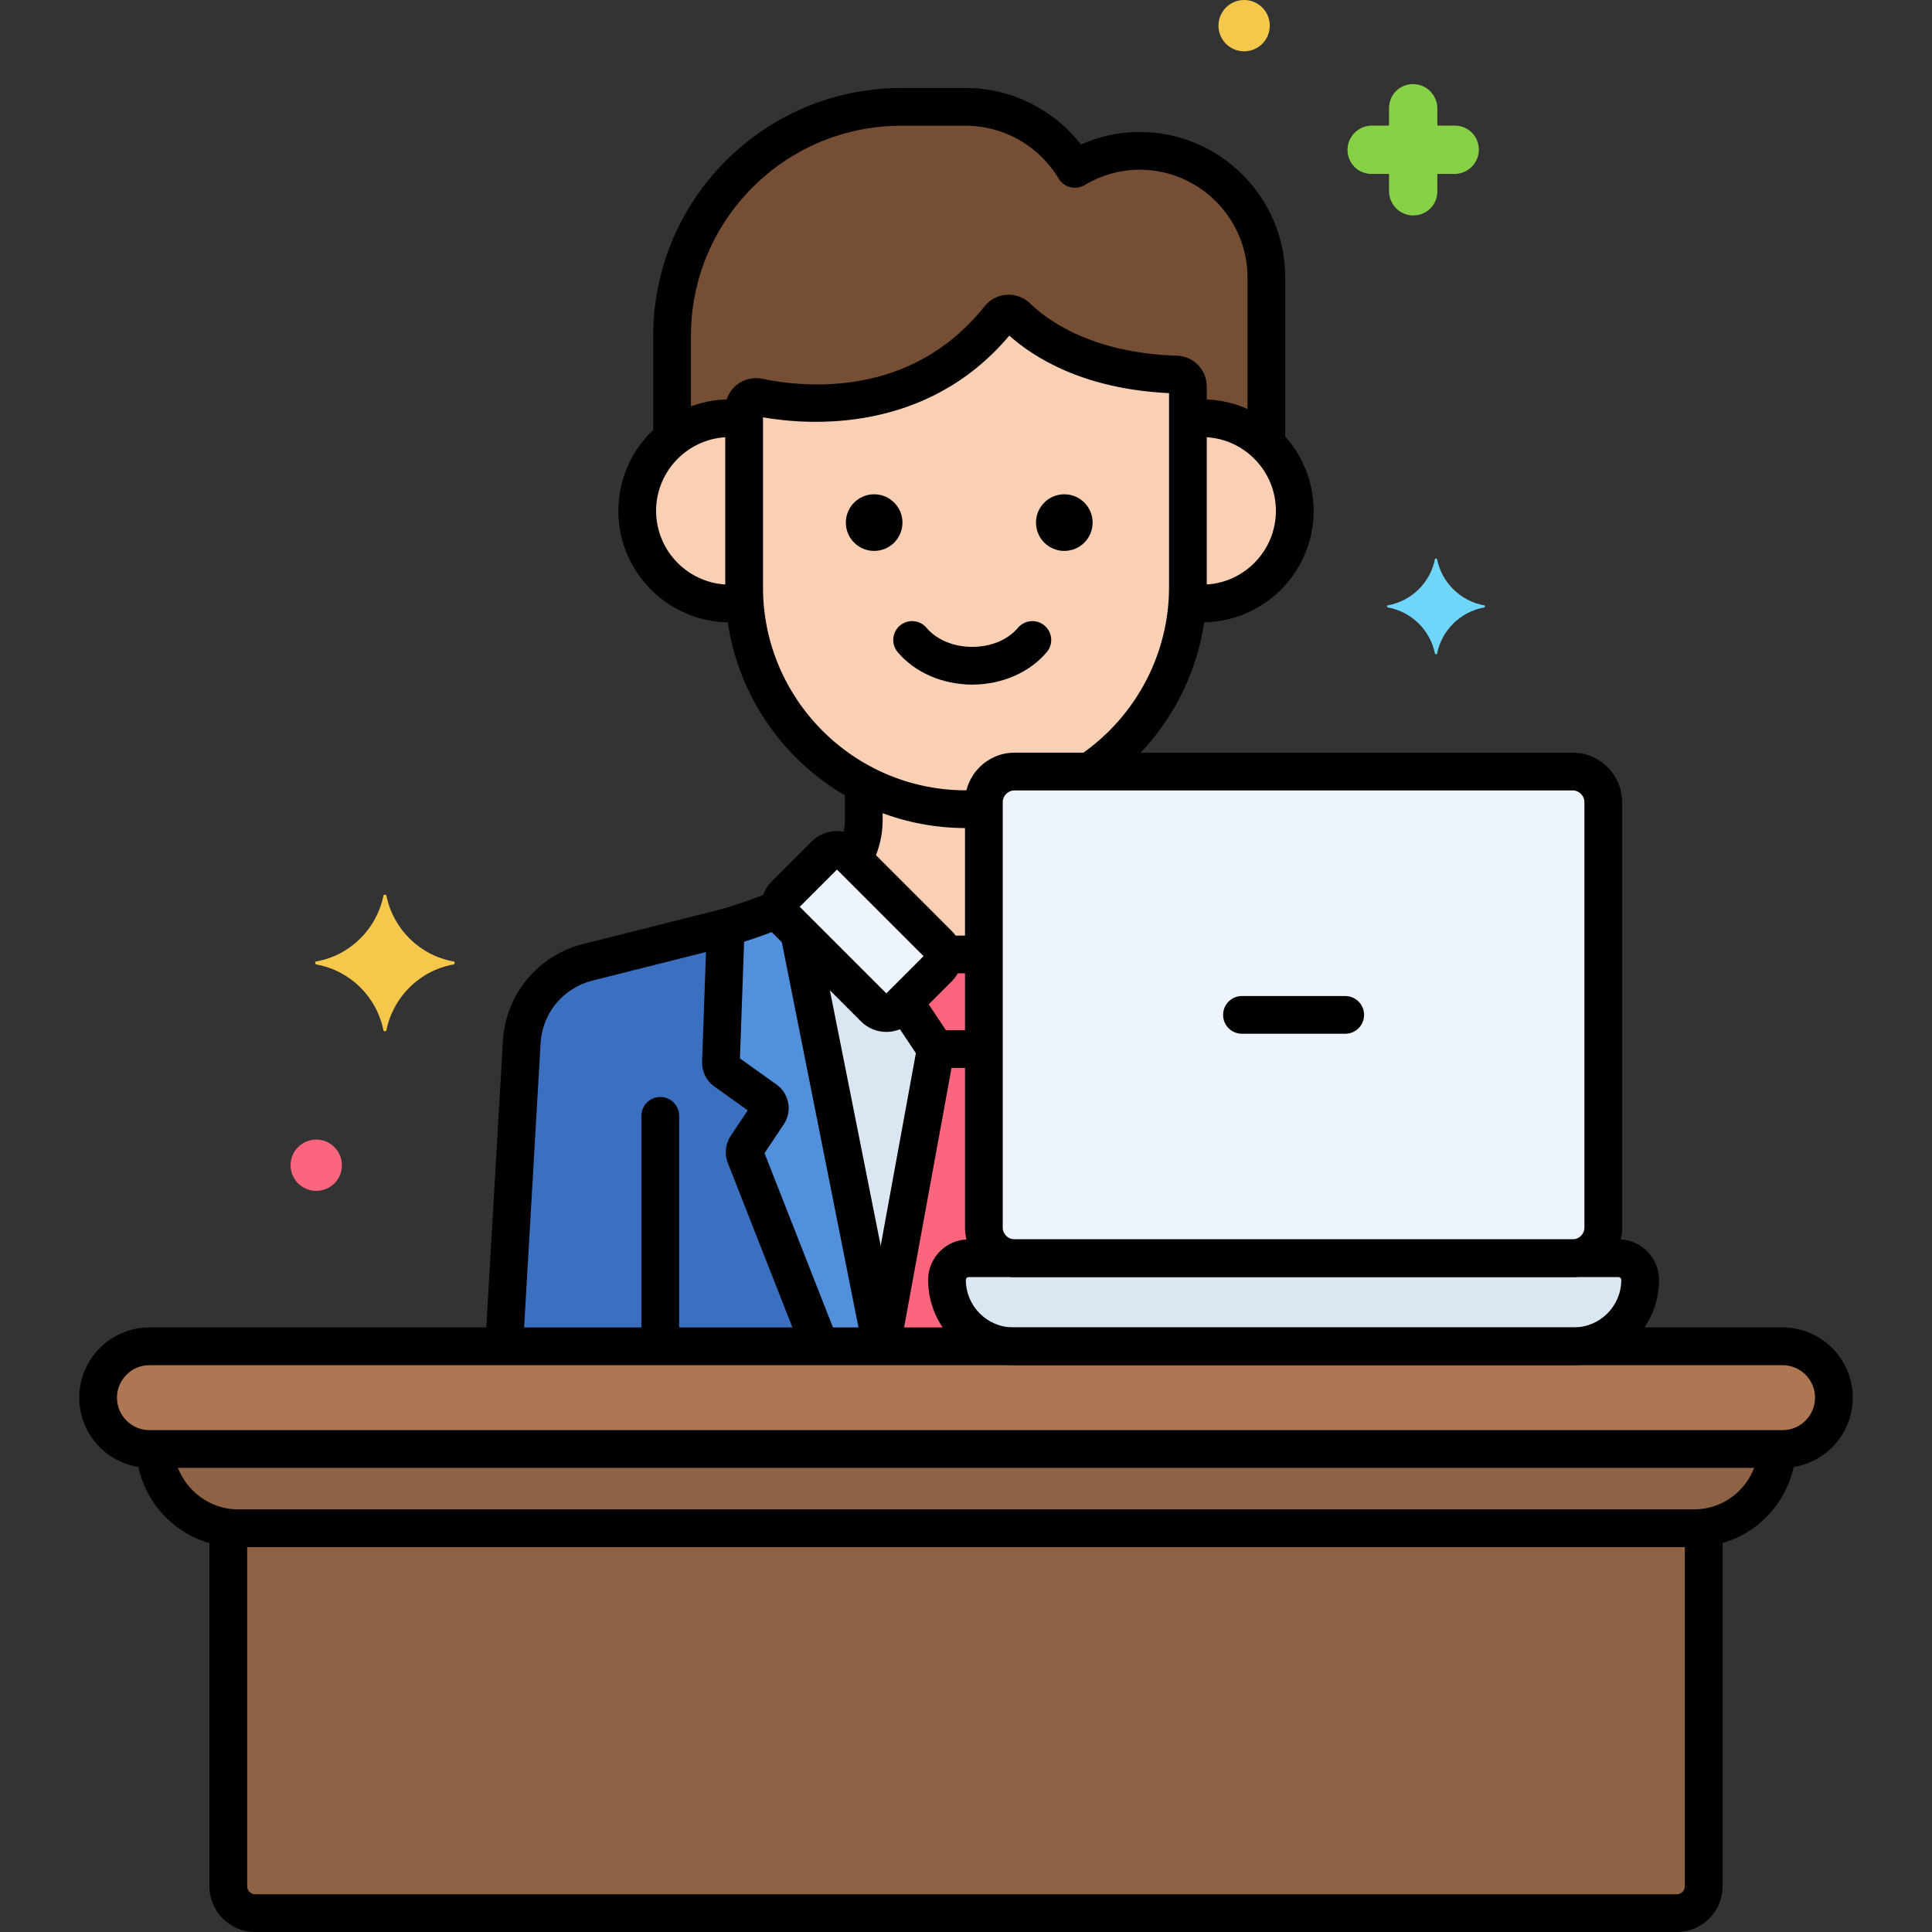 <svg xmlns:xlink="http://www.w3.org/1999/xlink" xmlns="http://www.w3.org/2000/svg" height="512" viewBox="0 0 256 256" width="512"><rect x="0" y="0" width="256" height="256" fill="#333333" stroke="none"/><g id="Layer_65"><g><g><g><path d="m125.482 169.591c0-1.585 1.285-2.869 2.87-2.869h6.082c-2.245 0-4.066-1.82-4.066-4.066v-36.184h-5.406c.064.646-.141 1.313-.635 1.808l-5.297 5.297c-.875.875-2.295.875-3.17 0l-9.956-9.956 10.896 54.769h17.481c-4.86 0-8.799-3.939-8.799-8.799z" fill="#DAE6F1"></path></g></g><g><g><path d="m98.76 153.163c-.163-.415-.113-.884.135-1.255l2.872-4.309c.408-.613.257-1.439-.342-1.866l-5.329-3.806c-.372-.266-.587-.701-.57-1.158l.639-17.888c-.46.128-.919.261-1.382.377l-16.897 4.253c-4.924 1.24-8.47 5.537-8.752 10.606l-2.336 40.274h41.868z" fill="#3A70BF"></path></g></g><g><g><path d="m105.904 123.621-1.881-1.881c-.388-.388-.594-.883-.638-1.389-2.346 1.004-4.76 1.844-7.219 2.529l-.639 17.888c-.016.457.198.892.57 1.158l5.329 3.806c.599.428.75 1.254.342 1.866l-2.872 4.309c-.248.371-.298.84-.135 1.255l9.906 25.228h8.133z" fill="#5290DB"></path></g></g><g><g><path d="m124.962 126.472c.064.646-.141 1.313-.635 1.808l-4.439 4.439.112.281 4 6h6.367v-12.528z" fill="#FC657E"></path></g></g><g><g><path d="m125.482 169.591c0-1.585 1.285-2.869 2.87-2.869h6.082c-2.245 0-4.066-1.82-4.066-4.066v-23.656h-6.368l-7.2 39.39h17.481c-4.86 0-8.799-3.939-8.799-8.799z" fill="#FC657E"></path></g></g><g><g><path d="m129.688 136.5h-4.351l-3.258-4.887c-.765-1.148-2.319-1.458-3.467-.693-1.148.766-1.459 2.318-.693 3.467l4 6c.464.695 1.244 1.113 2.08 1.113h5.688c1.381 0 2.5-1.119 2.5-2.5s-1.118-2.5-2.499-2.5z"></path></g></g><g><g><path d="m124.42 136.704c-1.351-.25-2.66.651-2.908 2.01l-7.041 38.518c-.249 1.357.651 2.66 2.01 2.908.151.028.303.041.452.041 1.184 0 2.235-.845 2.456-2.051l7.041-38.518c.249-1.357-.652-2.66-2.01-2.908z"></path></g></g><g><g><path d="m236.195 178.39h-216.39c-3.758 0-6.805 3.047-6.805 6.805s3.047 6.805 6.805 6.805h216.391c3.758 0 6.805-3.047 6.805-6.805-.001-3.758-3.048-6.805-6.806-6.805z" fill="#AD7753"></path></g></g><g><g><path d="m20.527 192c.283 5.822 5.119 10.5 11.007 10.5h192.931c5.889 0 10.724-4.678 11.007-10.5z" fill="#8E6244"></path></g></g><g><g><path d="m224.465 202.5h-192.93c-.435 0-.862-.033-1.285-.083v47.523c0 1.966 1.594 3.56 3.56 3.56h188.38c1.966 0 3.56-1.594 3.56-3.56v-47.523c-.422.05-.849.083-1.285.083z" fill="#8E6244"></path></g></g><g><g><path d="m124.327 125.11-11.837-11.837c-.875-.875-2.295-.875-3.17 0l-5.297 5.297c-.875.875-.875 2.295 0 3.17l11.837 11.837c.875.875 2.295.875 3.17 0l5.297-5.297c.875-.875.875-2.295 0-3.17z" fill="#EDF4FC"></path></g></g><g><g><path d="m128 107.225c-4.878 0-9.485-1.211-13.545-3.336v4.785c0 1.85-.505 3.622-1.41 5.155l11.281 11.281c.381.381.585.865.635 1.362h5.406v-19.354c-.782.063-1.569.107-2.367.107z" fill="#F9D0B4"></path></g></g><g><g><path d="m157.396 51.174c-.017-.834-.684-1.521-1.518-1.546-12.214-.358-18.65-5.199-21.123-7.623-.675-.662-1.765-.592-2.353.148-10.739 13.505-26.58 11.599-31.907 10.484-.968-.203-1.897.527-1.897 1.516v23.671c0 16.171 13.23 29.401 29.401 29.401.797 0 1.585-.042 2.367-.104v-.822c0-2.246 1.82-4.066 4.066-4.066h9.903c7.864-5.291 13.065-14.271 13.065-24.409v-26.19c.001-.154 0-.307-.004-.46z" fill="#F9D0B4"></path></g></g><g><g><path d="m151.007 19.987c-3.133 0-6.062.885-8.579 2.395-2.94-4.907-8.297-8.22-14.403-8.22h-8.624c-16.691 0-30.348 13.657-30.348 30.348v13.598c2.1-1.681 4.76-2.691 7.659-2.691.642 0 1.271.054 1.887.149v-1.413c.001-.989.929-1.719 1.897-1.516 5.326 1.115 21.168 3.021 31.907-10.484.588-.74 1.678-.81 2.353-.148 2.473 2.424 8.908 7.265 21.123 7.623.834.025 1.501.712 1.518 1.546.003.153.005.306.005.46v3.933c.615-.095 1.245-.149 1.887-.149 3.309 0 6.306 1.315 8.514 3.444v-22.081c-.001-9.237-7.559-16.794-16.796-16.794z" fill="#754E34"></path></g></g><g><g><path d="m159.288 55.416c-.642 0-1.271.054-1.887.15v22.258c0 .663-.03 1.319-.074 1.972.64.103 1.292.171 1.961.171 6.779 0 12.275-5.496 12.275-12.275 0-6.78-5.496-12.276-12.275-12.276z" fill="#F9D0B4"></path></g></g><g><g><path d="m98.599 77.824v-22.258c-.615-.095-1.245-.15-1.887-.15-6.779 0-12.275 5.496-12.275 12.275s5.496 12.275 12.275 12.275c.669 0 1.321-.068 1.961-.171-.044-.652-.074-1.308-.074-1.971z" fill="#F9D0B4"></path></g></g><g><g><path d="m138.397 82.883c-1.057-.887-2.636-.747-3.521.311-1.322 1.577-3.584 2.52-6.05 2.52s-4.728-.942-6.05-2.521c-.89-1.06-2.464-1.196-3.522-.31-1.058.887-1.196 2.464-.31 3.522 2.262 2.697 5.956 4.308 9.882 4.308 3.928 0 7.622-1.61 9.882-4.309.887-1.058.748-2.634-.311-3.521z"></path></g></g><g><g><path d="m141.026 65.495c-2.072 0-3.752 1.68-3.752 3.752s1.68 3.752 3.752 3.752 3.752-1.68 3.752-3.752-1.68-3.752-3.752-3.752z"></path></g></g><g><g><path d="m115.829 65.495c-2.072 0-3.752 1.68-3.752 3.752s1.68 3.752 3.752 3.752 3.752-1.68 3.752-3.752-1.68-3.752-3.752-3.752z"></path></g></g><g><g><path d="m87.491 145.356c-1.381 0-2.5 1.119-2.5 2.5v28.62c0 1.381 1.119 2.5 2.5 2.5s2.5-1.119 2.5-2.5v-28.62c0-1.38-1.119-2.5-2.5-2.5z"></path></g></g><g><g><g><path d="m126.093 123.342-11.836-11.837c-.896-.896-2.086-1.389-3.353-1.389s-2.457.493-3.353 1.389l-5.297 5.297c-1.85 1.849-1.85 4.857 0 6.706l11.837 11.837c.896.896 2.086 1.389 3.353 1.389s2.457-.493 3.353-1.389l5.297-5.297c.896-.896 1.39-2.087 1.39-3.353-.001-1.267-.495-2.458-1.391-3.353zm-8.649 8.285-11.472-11.473 4.932-4.932 11.472 11.473z"></path></g></g></g><g><g><path d="m129.351 123.972h-3.991c-1.381 0-2.5 1.119-2.5 2.5s1.119 2.5 2.5 2.5h3.991c1.381 0 2.5-1.119 2.5-2.5s-1.12-2.5-2.5-2.5z"></path></g></g><g><g><path d="m114.455 102.133c-1.381 0-2.5 1.119-2.5 2.5v4.041c0 1.222-.299 2.441-.865 3.528-.638 1.225-.161 2.734 1.063 3.372.369.191.764.283 1.152.283.902 0 1.773-.49 2.22-1.347.936-1.797 1.43-3.815 1.43-5.837v-4.041c0-1.38-1.119-2.499-2.5-2.499z"></path></g></g><g><g><path d="m105.279 119.559c-.534-1.274-2-1.877-3.271-1.34-2.545 1.065-5.181 1.945-7.835 2.613l-16.897 4.253c-6.018 1.515-10.293 6.696-10.638 12.887l-2.296 39.592c-.08 1.378.973 2.561 2.352 2.641.049.003.098.004.146.004 1.314 0 2.417-1.026 2.494-2.355l2.296-39.598c.223-3.999 2.982-7.343 6.866-8.32l16.897-4.254c2.896-.729 5.771-1.688 8.546-2.851 1.274-.534 1.874-1.999 1.34-3.272z"></path></g></g><g><g><path d="m159.896 51.124c-.043-2.177-1.775-3.932-3.943-3.995-11.535-.338-17.442-4.944-19.446-6.91-.827-.81-1.966-1.242-3.112-1.16-1.153.071-2.228.633-2.947 1.539-9.696 12.191-23.817 10.768-29.439 9.592-1.204-.252-2.451.048-3.411.828-.95.771-1.496 1.914-1.497 3.155v23.651c0 17.59 14.311 31.9 31.901 31.9.521 0 1.039-.013 1.554-.037 1.379-.065 2.444-1.235 2.379-2.615-.065-1.379-1.257-2.443-2.615-2.379-.437.021-.876.031-1.317.031-14.833 0-26.901-12.067-26.901-26.9v-22.527c6.061 1.061 21.656 2.205 32.637-10.824 3.253 2.905 9.842 7.085 21.166 7.619v25.732c0 8.731-4.305 16.967-11.514 22.03-1.13.794-1.403 2.353-.609 3.482.794 1.131 2.354 1.403 3.482.609 8.541-5.998 13.641-15.764 13.641-26.122v-26.19z"></path></g></g><g><g><path d="m151.007 17.487c-2.672 0-5.319.569-7.771 1.661-3.639-4.667-9.277-7.486-15.211-7.486h-8.624c-18.112 0-32.848 14.735-32.848 32.848v12.969c0 1.381 1.119 2.5 2.5 2.5s2.5-1.119 2.5-2.5v-12.969c0-15.355 12.492-27.848 27.848-27.848h8.624c4.972 0 9.669 2.684 12.258 7.005.341.568.894.979 1.537 1.14.642.162 1.324.061 1.894-.281 2.224-1.333 4.745-2.038 7.293-2.038 7.882 0 14.295 6.412 14.295 14.294v21.502c0 1.381 1.119 2.5 2.5 2.5s2.5-1.119 2.5-2.5v-21.503c0-10.638-8.656-19.294-19.295-19.294z"></path></g></g><g><g><path d="m159.288 52.916c-.411 0-.818.019-1.221.053-1.375.117-2.396 1.328-2.278 2.704.117 1.375 1.327 2.387 2.704 2.278.262-.022.526-.035.795-.035 5.391 0 9.775 4.385 9.775 9.775s-4.385 9.775-9.775 9.775c-.298 0-.591-.018-.881-.048-1.37-.15-2.602.854-2.745 2.228-.144 1.373.854 2.603 2.228 2.745.484.051.941.075 1.398.075 8.147 0 14.775-6.628 14.775-14.775s-6.627-14.775-14.775-14.775z"></path></g></g><g><g><path d="m97.454 77.432c-.244.021-.491.035-.742.035-5.391 0-9.775-4.385-9.775-9.775s4.385-9.775 9.775-9.775c.258 0 .514.012.766.032 1.391.106 2.582-.917 2.691-2.293.109-1.377-.917-2.581-2.293-2.691-.385-.03-.771-.048-1.164-.048-8.147 0-14.775 6.628-14.775 14.775s6.628 14.775 14.775 14.775c.401 0 .797-.02 1.188-.055 1.375-.123 2.391-1.337 2.268-2.713-.125-1.375-1.33-2.398-2.714-2.267z"></path></g></g><g><g><path d="m208.379 102.232h-73.946c-2.245 0-4.066 1.82-4.066 4.066v56.358c0 2.246 1.82 4.066 4.066 4.066h73.946c2.245 0 4.066-1.82 4.066-4.066v-56.358c0-2.245-1.821-4.066-4.066-4.066z" fill="#EDF4FC"></path></g></g><g><g><path d="m214.461 166.722h-86.109c-1.585 0-2.87 1.285-2.87 2.869 0 4.86 3.939 8.799 8.799 8.799h74.25c4.86 0 8.799-3.939 8.799-8.799 0-1.584-1.284-2.869-2.869-2.869z" fill="#DAE6F1"></path></g></g><g><g><path d="m178.246 131.978h-13.68c-1.381 0-2.5 1.119-2.5 2.5s1.119 2.5 2.5 2.5h13.68c1.381 0 2.5-1.119 2.5-2.5s-1.119-2.5-2.5-2.5z"></path></g></g><g><g><g><path d="m208.379 99.732h-73.945c-3.621 0-6.566 2.945-6.566 6.566v56.357c0 3.62 2.945 6.565 6.566 6.565h73.945c3.62 0 6.565-2.945 6.565-6.565v-56.357c0-3.62-2.945-6.566-6.565-6.566zm1.565 62.924c0 .863-.702 1.565-1.565 1.565h-73.945c-.863 0-1.566-.702-1.566-1.565v-56.357c0-.863.703-1.566 1.566-1.566h73.945c.863 0 1.565.703 1.565 1.566z"></path></g></g></g><g><g><g><path d="m214.461 164.222h-86.109c-2.961 0-5.37 2.409-5.37 5.37 0 6.23 5.068 11.299 11.299 11.299h74.251c6.23 0 11.299-5.068 11.299-11.299-.001-2.961-2.409-5.37-5.37-5.37zm-5.93 11.669h-74.251c-3.474 0-6.299-2.825-6.299-6.299 0-.204.166-.37.37-.37h86.109c.203 0 .369.166.369.37.001 3.473-2.824 6.299-6.298 6.299z"></path></g></g></g><g><g><path d="m60.104 127.396c-4.5-.8-8-4.3-8.9-8.7 0-.2-.4-.2-.4 0-.9 4.4-4.4 7.9-8.9 8.7-.2 0-.2.3 0 .4 4.5.8 8 4.3 8.9 8.7 0 .2.4.2.4 0 .9-4.4 4.4-7.9 8.9-8.7.2-.099.2-.4 0-.4z" fill="#F5C84C"></path></g></g><g><g><path d="m196.665 80.21c-3.157-.561-5.613-3.017-6.245-6.104 0-.14-.281-.14-.281 0-.631 3.087-3.087 5.543-6.245 6.104-.14 0-.14.21 0 .281 3.157.562 5.613 3.017 6.245 6.104 0 .14.281.14.281 0 .632-3.087 3.087-5.543 6.245-6.104.14-.071.14-.281 0-.281z" fill="#70D6F9"></path></g></g><g><g><path d="m192.754 16.646h-2.3v-2.3c0-1.7-1.4-3.2-3.2-3.2s-3.2 1.4-3.2 3.2v2.3h-2.3c-1.7 0-3.2 1.4-3.2 3.2s1.4 3.2 3.2 3.2h2.3v2.3c0 1.7 1.4 3.2 3.2 3.2s3.2-1.4 3.2-3.2v-2.3h2.3c1.7 0 3.2-1.4 3.2-3.2 0-1.799-1.4-3.2-3.2-3.2z" fill="#87D147"></path></g></g><g><g><path d="m41.904 151c-1.878 0-3.4 1.522-3.4 3.4s1.522 3.4 3.4 3.4 3.4-1.522 3.4-3.4-1.522-3.4-3.4-3.4z" fill="#FC657E"></path></g></g><g><g><path d="m164.854 0c-1.878 0-3.4 1.522-3.4 3.4s1.522 3.4 3.4 3.4 3.4-1.522 3.4-3.4-1.522-3.4-3.4-3.4z" fill="#F5C84C"></path></g></g><g><g><g><path d="m236.195 175.891h-216.39c-5.131 0-9.305 4.174-9.305 9.305s4.174 9.305 9.305 9.305h216.391c5.131 0 9.305-4.174 9.305-9.305s-4.175-9.305-9.306-9.305zm0 13.609h-216.39c-2.374 0-4.305-1.931-4.305-4.305s1.931-4.305 4.305-4.305h216.391c2.374 0 4.305 1.931 4.305 4.305s-1.932 4.305-4.306 4.305z"></path></g></g></g><g><g><path d="m235.696 190.218c-1.359-.158-2.609.831-2.765 2.204-.487 4.32-4.128 7.578-8.467 7.578h-192.929c-4.331 0-8.056-3.383-8.479-7.701-.136-1.374-1.363-2.372-2.732-2.244-1.374.135-2.379 1.358-2.244 2.732.684 6.963 6.468 12.213 13.455 12.213h192.93c6.886 0 12.662-5.166 13.436-12.018.154-1.372-.833-2.609-2.205-2.764z"></path></g></g><g><g><path d="m225.75 200.5c-1.381 0-2.5 1.119-2.5 2.5v46.939c0 .585-.476 1.061-1.061 1.061h-188.378c-.585 0-1.061-.476-1.061-1.061v-46.626c0-1.381-1.119-2.5-2.5-2.5s-2.5 1.119-2.5 2.5v46.626c0 3.342 2.719 6.061 6.061 6.061h188.379c3.342 0 6.061-2.719 6.061-6.061v-46.939c-.001-1.381-1.12-2.5-2.501-2.5z"></path></g></g><g><g><path d="m119.11 177.192-10.718-53.872c-.271-1.354-1.586-2.229-2.94-1.964-1.354.27-2.233 1.586-1.964 2.94l10.718 53.872c.237 1.189 1.281 2.012 2.449 2.012.162 0 .326-.016.491-.048 1.354-.269 2.234-1.585 1.964-2.94z"></path></g></g><g><g><g><path d="m110.713 176.762-9.409-23.961 2.544-3.815c1.164-1.745.738-4.067-.969-5.287l-4.832-3.452.597-16.731c.05-1.38-1.029-2.538-2.409-2.587-1.342-.06-2.538 1.029-2.587 2.409l-.619 17.34c-.048 1.302.558 2.53 1.615 3.283l4.434 3.167-2.264 3.395c-.697 1.048-.841 2.375-.381 3.556l9.626 24.513c.387.985 1.33 1.587 2.328 1.587.304 0 .612-.056.913-.174 1.285-.507 1.918-1.958 1.413-3.243z"></path></g></g></g></g></g></svg>